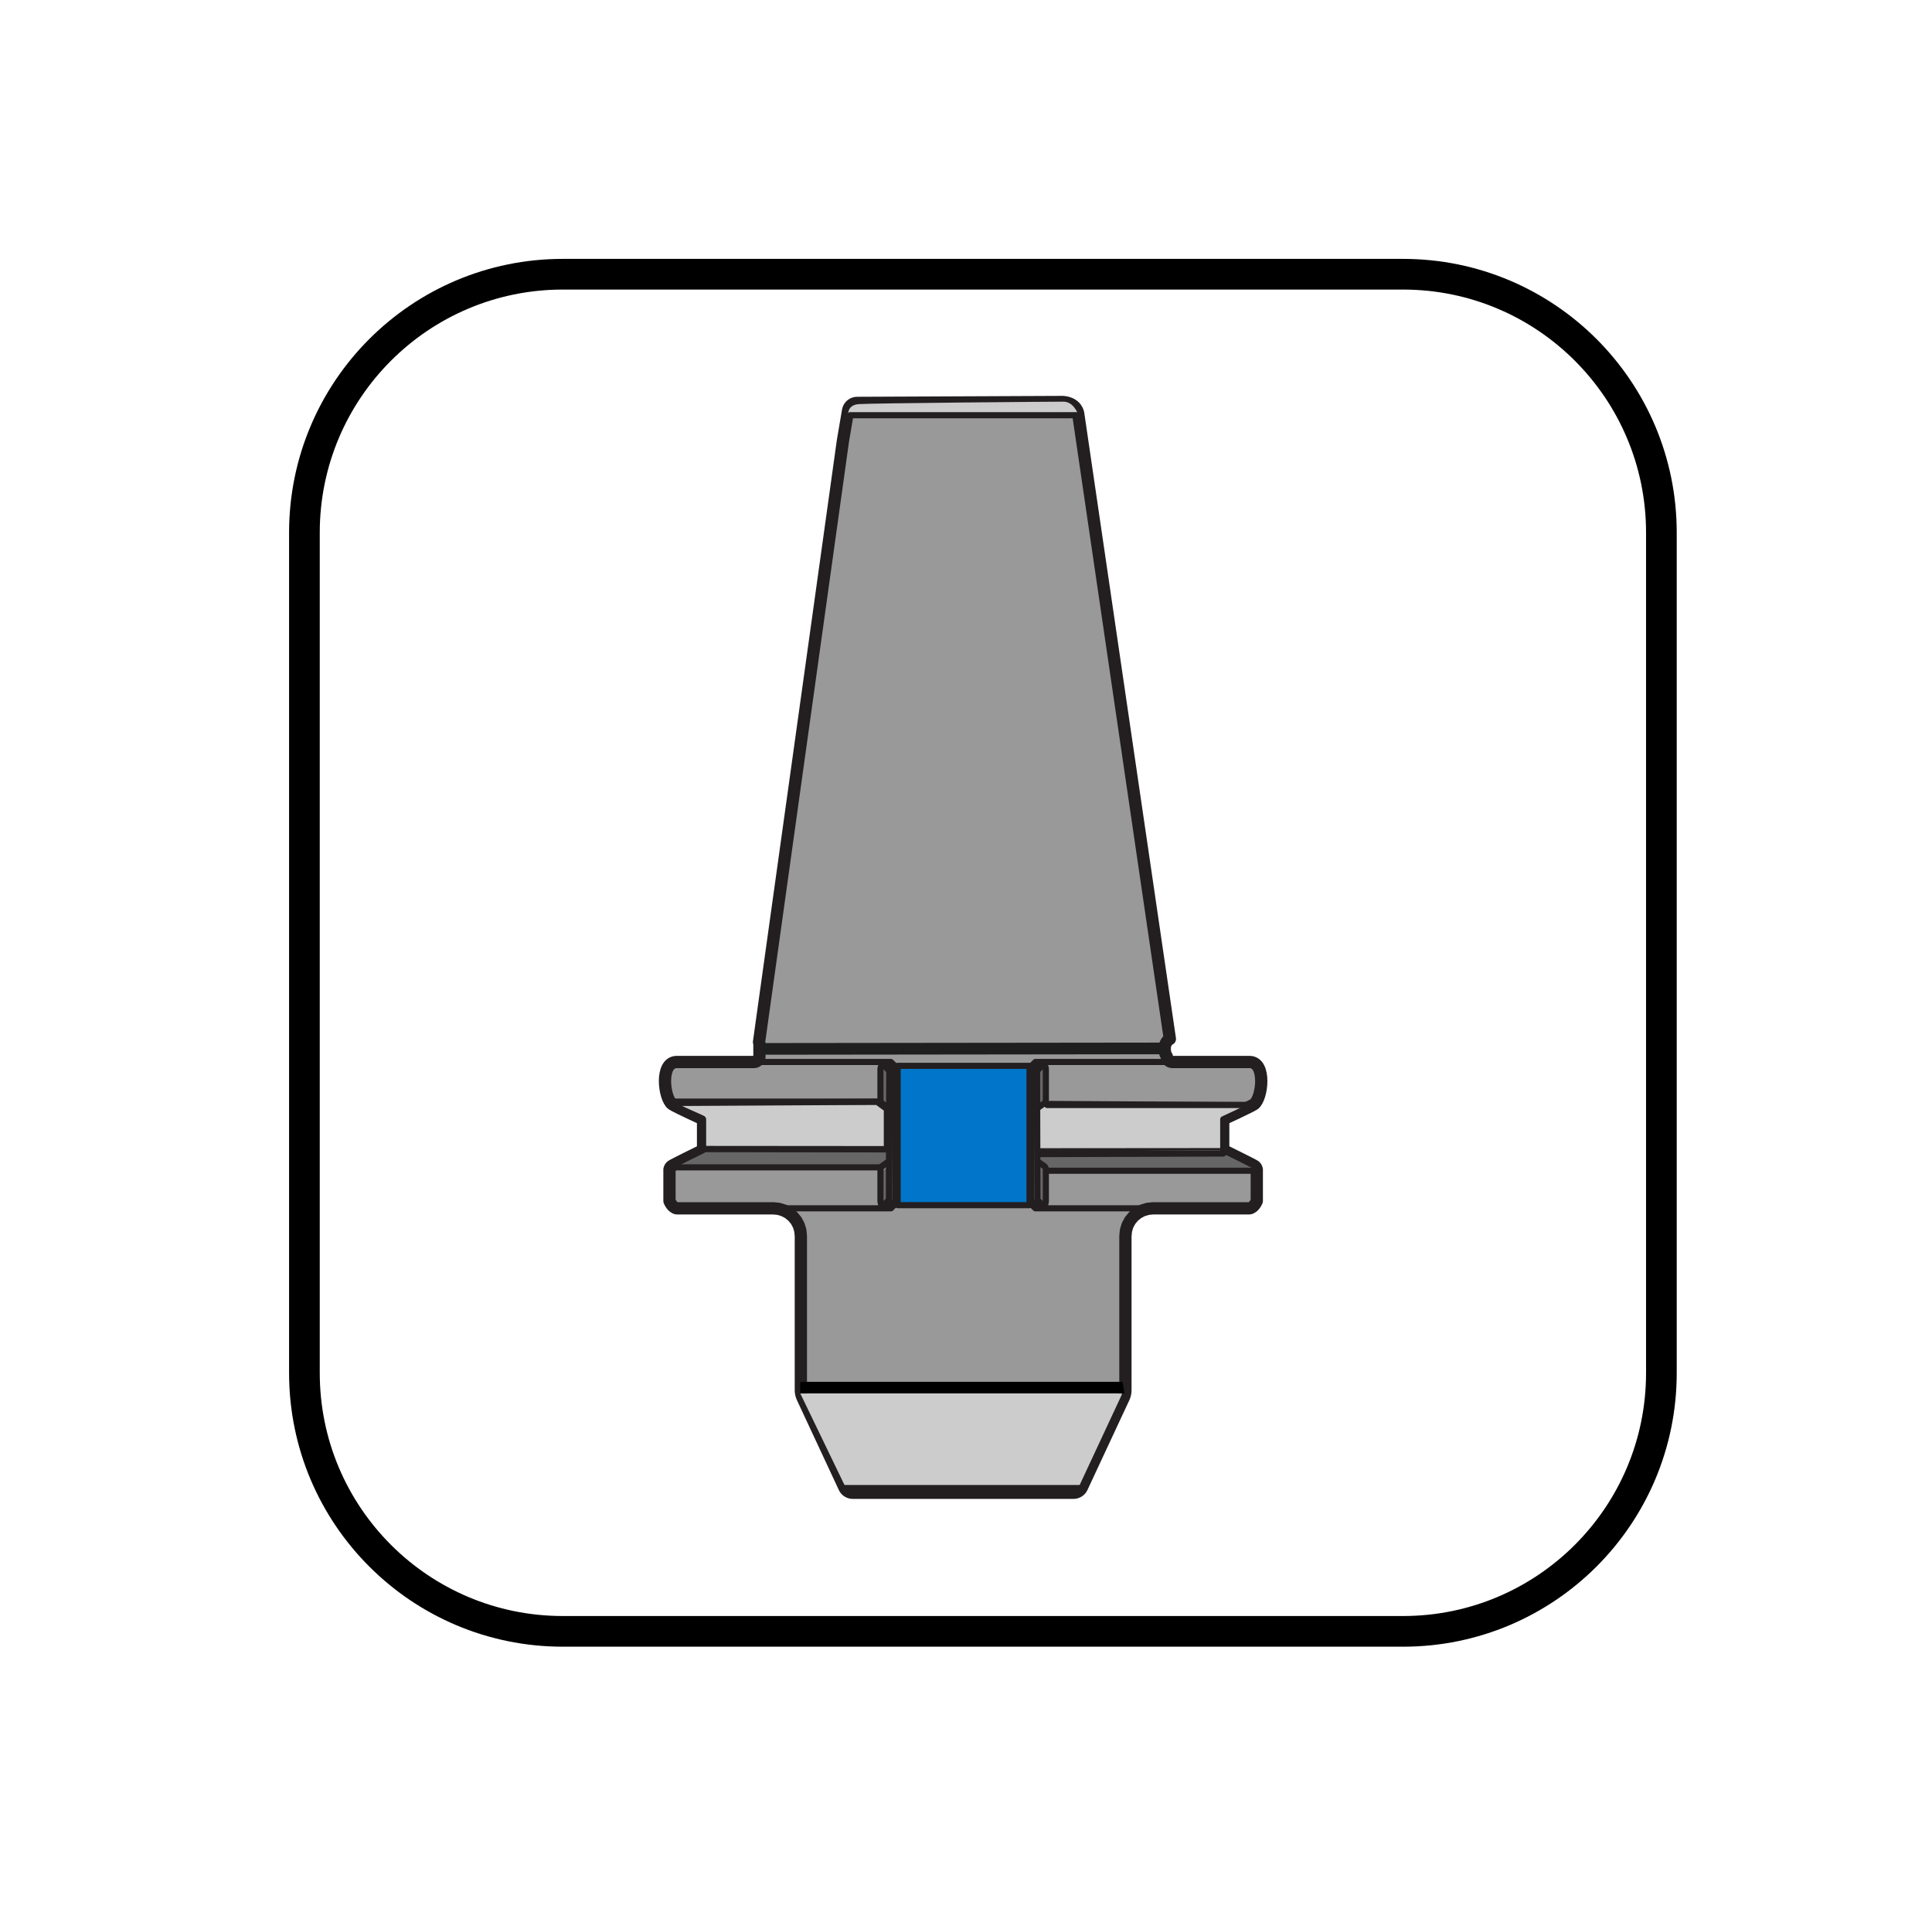 <?xml version="1.0" encoding="utf-8"?>
<!-- Generator: Adobe Illustrator 16.0.0, SVG Export Plug-In . SVG Version: 6.00 Build 0)  -->
<!DOCTYPE svg PUBLIC "-//W3C//DTD SVG 1.1//EN" "http://www.w3.org/Graphics/SVG/1.1/DTD/svg11.dtd">
<svg version="1.1" xmlns="http://www.w3.org/2000/svg" xmlns:xlink="http://www.w3.org/1999/xlink" x="0px" y="0px"
	 width="314.912px" height="312.28px" viewBox="0 0 314.912 312.28" enable-background="new 0 0 314.912 312.28"
	 xml:space="preserve">
<g id="rounded_x5F_square">
	<path fill="none" stroke="#000000" stroke-width="5" stroke-miterlimit="10" d="M270.803,223.762
		c0,23.26-18.854,42.114-42.114,42.114H91.735c-23.259,0-42.115-18.854-42.115-42.114V86.808c0-23.259,18.855-42.115,42.115-42.115
		h136.954c23.26,0,42.114,18.855,42.114,42.115V223.762z"/>
</g>
<g id="Layer_5">
	
		<path fill="none" stroke="#231F20" stroke-width="0.58" stroke-linecap="round" stroke-linejoin="round" stroke-miterlimit="10" d="
		M156.793,66.951"/>
	
		<path fill="#999999" stroke="#231F20" stroke-width="2" stroke-linecap="round" stroke-linejoin="round" stroke-miterlimit="10" d="
		M190.686,169.329L175.75,67.466c0,0-0.155-1.747-2.463-1.947l-33.575,0.149l-0.266,0.024l-0.258,0.071l-0.24,0.115l-0.218,0.156
		l-0.184,0.192l-0.149,0.223l-0.106,0.244l-0.063,0.259l-0.832,4.896l-13.677,98l0.03,0.084l0.02,0.086l0.015,0.085l0.002,0.092
		v1.985l-0.018,0.176l-0.05,0.168l-0.083,0.156l-0.111,0.137l-0.137,0.111l-0.157,0.083l-0.167,0.051l-0.175,0.019h-12.564
		c-2.804,0-2.094,5.915-0.758,6.887c0.478,0.346,5.032,2.449,5.032,2.449v5.027c0,0-4.928,2.417-5.176,2.617
		c-0.245,0.203-0.298,0.521-0.298,0.521v5.15c0,0,0.422,1.098,1.201,1.198h13.146h2.566l0.88,0.086l0.845,0.258l0.779,0.415
		l0.681,0.561l0.561,0.681l0.415,0.779l0.255,0.845l0.086,0.877v25.104l0.005,0.165l0.013,0.164l0.022,0.162l0.03,0.158l0.041,0.16
		l0.048,0.153l0.058,0.155l0.063,0.151l6.817,14.615l0.101,0.185l0.129,0.171l0.154,0.15l0.167,0.126l0.189,0.099l0.197,0.076
		l0.21,0.046l0.212,0.015h35.991l0.212-0.015l0.21-0.046l0.197-0.076l0.189-0.099l0.168-0.126l0.153-0.15l0.13-0.171l0.101-0.185
		l6.817-14.615l0.062-0.151l0.059-0.155l0.048-0.153l0.04-0.16l0.03-0.158l0.023-0.162l0.012-0.164l0.006-0.165v-25.104l0.086-0.877
		l0.255-0.845l0.416-0.779l0.561-0.681l0.68-0.561l0.779-0.415l0.845-0.258l0.879-0.086h2.191h13.521
		c0.778-0.101,1.201-1.198,1.201-1.198v-5.15c0,0-0.053-0.318-0.298-0.521c-0.248-0.2-5.177-2.617-5.177-2.617v-5.027
		c0,0,4.555-2.104,5.032-2.449c1.335-0.972,2.046-6.887-0.759-6.887h-12.563l-0.175-0.019l-0.167-0.051l-0.156-0.083l-0.138-0.111
		l-0.11-0.137l-0.084-0.156l-0.051-0.168l-0.018-0.176c0,0-0.394-0.443-0.333-1.471S190.686,169.329,190.686,169.329z"/>
	
		<polygon fill="#666666" stroke="#231F20" stroke-width="0.3" stroke-linecap="round" stroke-linejoin="round" stroke-miterlimit="10" points="
		145.07,187.595 145.07,189.305 143.864,190.511 108.975,190.511 114.606,187.193 	"/>
	
		<polygon fill="#666666" stroke="#231F20" stroke-width="0.3" stroke-linecap="round" stroke-linejoin="round" stroke-miterlimit="10" points="
		169.395,187.595 169.395,189.305 170.601,190.511 204.873,190.536 199.409,187.257 	"/>
	<path fill="#666666" d="M169.09,174.484v5.988l1.051-0.566c0,0,0.486,0.081,0.405-1.214s-0.081-4.208-0.081-4.208
		s-0.081-0.97-0.404-0.808C169.736,173.839,169.09,174.484,169.09,174.484z"/>
	<path fill="#666666" d="M169.09,189.293l1.511,1.218l0.026,4.364c0,0-0.243,1.538-0.486,1.538c-0.242,0-0.971-0.892-0.971-0.892
		L169.09,189.293z"/>
	<path fill="#666666" d="M145.058,195.585v-5.987l-0.958,1.072c0,0-0.485-0.081-0.404,1.214s-0.013,3.701-0.013,3.701
		s0.081,0.972,0.405,0.811C144.41,196.233,145.058,195.585,145.058,195.585z"/>
	<path fill="#666666" d="M145.058,180.778l-1.512-1.219l-0.025-4.364c0,0,0.033-1.63,0.275-1.63s1.335,1.031,1.335,1.031
		L145.058,180.778z"/>
	
		<path fill="#CCCCCC" stroke="#231F20" stroke-width="0.3" stroke-linecap="round" stroke-linejoin="round" stroke-miterlimit="10" d="
		M175.833,67.396c0,0-0.721-2.084-2.482-2.084c-1.764,0-31.4,0.24-33.403,0.401c-2.002,0.16-1.863,1.854-1.863,1.854L175.833,67.396
		z"/>
	
		<path fill="#CCCCCC" stroke="#231F20" stroke-width="0.3" stroke-linecap="round" stroke-linejoin="round" stroke-miterlimit="10" d="
		M204.501,179.762l-33.539-0.189l-1.589,1.168v6.541l30.036-0.024l0.018-4.957c0,0,2.466-1.127,3.312-1.411
		C203.583,180.608,204.501,179.762,204.501,179.762z"/>
	<path fill="#CCCCCC" stroke="#231F20" stroke-linecap="round" stroke-linejoin="round" stroke-miterlimit="10" d="M109.425,179.762
		l33.537-0.189l1.593,1.168v6.541l-30.037-0.024L114.5,182.3c0,0-2.468-1.127-3.312-1.411
		C110.341,180.608,109.425,179.762,109.425,179.762z"/>
	<polygon fill="#CCCCCC" points="183.298,227.077 130.433,227.077 138.122,243.006 175.979,242.385 	"/>
	<path fill="none" stroke="#231F20" stroke-linecap="round" stroke-linejoin="round" stroke-miterlimit="10" d="M156.793,66.951
		 M145.214,196.931h-0.334h-0.316h-0.295h-0.255h-0.21h-0.159h-0.096h-0.035 M145.917,196.228l-0.703,0.703 M143.513,173.08h0.031
		h0.076h0.124h0.169h0.21h0.24h0.271h0.286h0.296 M145.214,173.08l0.703,0.702 M144.716,195.732l0.023,0.01l0.068,0.025l0.111,0.048
		l0.147,0.061l0.184,0.076l0.205,0.086l0.228,0.093l0.235,0.097 M145.917,173.782v22.445 M144.716,174.279l0.018-0.007l0.056-0.022
		l0.088-0.039l0.119-0.048l0.147-0.062l0.172-0.07l0.189-0.078l0.203-0.084l0.209-0.086 M144.716,189.381l-0.958,0.68
		 M143.758,190.061l-0.124,0.131l-0.088,0.183l-0.033,0.208 M143.513,190.582v5.15 M143.829,196.617l0.888-0.885 M143.513,196.931
		l0.056-0.053l0.182-0.183l0.078-0.078 M143.513,195.732l0.048,0.358l0.126,0.318l0.142,0.208 M143.513,174.279v5 M143.513,179.279
		l0.025,0.179l0.063,0.162l0.099,0.129l0.058,0.051 M143.758,179.8l0.958,0.681 M144.716,174.279l-0.888-0.884 M143.829,173.396
		l-0.157,0.232l-0.134,0.395l-0.025,0.257 M143.829,173.396l-0.111-0.113l-0.149-0.149l-0.056-0.053 M123.787,170.194v1.985
		 M144.952,173.08h-34.626c-2.804,0-2.094,5.915-0.758,6.887c0.478,0.346,5.032,2.449,5.032,2.449v5.027
		c0,0-4.928,2.417-5.176,2.617c-0.245,0.203-0.298,0.521-0.298,0.521v5.15c0,0,0.422,1.098,1.201,1.198h34.555L144.952,173.08z
		 M143.513,173.08"/>
	<path fill="none" stroke="#231F20" stroke-linecap="round" stroke-linejoin="round" stroke-miterlimit="10" d="M157.192,243.287
		h1.644h1.626h1.603h1.558h1.505h1.434h1.357h1.265h1.161h1.052h0.93h0.797h0.665h0.523h0.377h0.228h0.073 M170.473,196.931h-0.035
		h-0.097h-0.159h-0.21h-0.255h-0.296h-0.317h-0.333 M168.771,196.931l-0.703-0.703 M168.771,173.08h0.296h0.285h0.271h0.24h0.209
		h0.17h0.124h0.076h0.03 M168.067,173.782l0.703-0.702 M168.067,196.228l0.235-0.097l0.229-0.093l0.204-0.086l0.185-0.076
		l0.146-0.061l0.111-0.048l0.068-0.025l0.022-0.01 M168.067,196.228v-22.445 M168.067,173.782l0.21,0.086l0.202,0.084l0.189,0.078
		l0.172,0.07l0.146,0.062l0.12,0.048l0.088,0.039l0.056,0.022l0.018,0.007 M170.228,190.061l-0.959-0.68 M170.473,190.582
		l-0.033-0.208l-0.089-0.183l-0.123-0.131 M170.473,195.732v-5.15 M169.269,195.732l0.888,0.885 M170.156,196.617l0.078,0.078
		l0.182,0.183l0.057,0.053 M170.156,196.617l0.142-0.208l0.127-0.318l0.048-0.358 M170.473,179.279v-5 M170.228,179.8l0.058-0.051
		l0.099-0.129l0.063-0.162l0.025-0.179 M169.269,180.48l0.959-0.681 M170.156,173.396l-0.888,0.884 M170.473,174.279l-0.025-0.257
		l-0.134-0.395l-0.157-0.232 M170.473,173.08l-0.057,0.053l-0.148,0.149l-0.111,0.113 M174.988,243.287l0.212-0.015l0.21-0.046
		l0.197-0.076l0.189-0.099l0.168-0.126l0.153-0.15l0.13-0.171l0.101-0.185 M176.349,242.42l6.817-14.615 M183.166,227.805
		l0.062-0.151l0.059-0.155l0.048-0.153l0.04-0.16l0.03-0.158l0.023-0.162l0.012-0.164l0.006-0.165 M183.446,226.535v-25.104
		 M169.104,196.931h34.556c0.778-0.101,1.201-1.198,1.201-1.198v-5.15c0,0-0.053-0.318-0.298-0.521
		c-0.248-0.2-5.177-2.617-5.177-2.617v-5.027c0,0,4.555-2.104,5.032-2.449c1.335-0.972,2.046-6.887-0.759-6.887h-34.626
		L169.104,196.931z M170.473,173.08 M157.192,227.195 M183.446,227.195"/>
	
		<line fill="none" stroke="#231F20" stroke-linecap="round" stroke-linejoin="round" stroke-miterlimit="10" x1="143.291" y1="179.539" x2="109.276" y2="179.539"/>
	
		<line fill="none" stroke="#231F20" stroke-linecap="round" stroke-linejoin="round" stroke-miterlimit="10" x1="143.291" y1="190.255" x2="109.276" y2="190.255"/>
	
		<line fill="none" stroke="#231F20" stroke-width="0.58" stroke-linecap="round" stroke-linejoin="round" stroke-miterlimit="10" x1="144.764" y1="187.537" x2="114.599" y2="187.443"/>
	<g>
		
			<line fill="none" stroke="#231F20" stroke-linecap="round" stroke-linejoin="round" stroke-miterlimit="10" x1="175.424" y1="67.67" x2="138.562" y2="67.67"/>
		
			<line fill="none" stroke="#231F20" stroke-linecap="round" stroke-linejoin="round" stroke-miterlimit="10" x1="170.694" y1="180.094" x2="204.709" y2="180.094"/>
		
			<line fill="none" stroke="#231F20" stroke-linecap="round" stroke-linejoin="round" stroke-miterlimit="10" x1="170.694" y1="190.81" x2="204.709" y2="190.81"/>
		
			<line fill="none" stroke="#231F20" stroke-linecap="round" stroke-linejoin="round" stroke-miterlimit="10" x1="169.22" y1="188.092" x2="199.386" y2="187.998"/>
	</g>
	<polygon fill="#1F1F1F" points="190.168,169.919 124.162,169.995 124.142,171.896 190.168,171.82 	"/>
	
		<rect x="146.314" y="173.709" fill="#0075C9" stroke="#231F20" stroke-linecap="round" stroke-linejoin="round" stroke-miterlimit="10" width="21.495" height="22.704"/>
	<polygon points="130.433,227.077 183.298,227.077 182.956,225.21 130.433,225.21 	"/>
	<path fill="#231F20" d="M139.034,244.01c0,0,35.284-0.616,36.03-0.616c0.743,0,1.196-1.37,1.196-1.37h-39.107
		C137.709,242.888,139.034,244.01,139.034,244.01z"/>
	<polyline display="none" fill="#121212" points="183.398,200.79 130.726,200.79 130.647,202.617 183.398,202.617 183.398,200.79 	
		"/>
	<path fill="none" stroke="#231F20" stroke-linecap="round" stroke-linejoin="round" stroke-miterlimit="10" d="M190.166,171.012"/>
</g>
<g id="Layer_3">
	<rect x="3.299" y="0.737" fill="none" width="311.811" height="311.811"/>
</g>
</svg>
